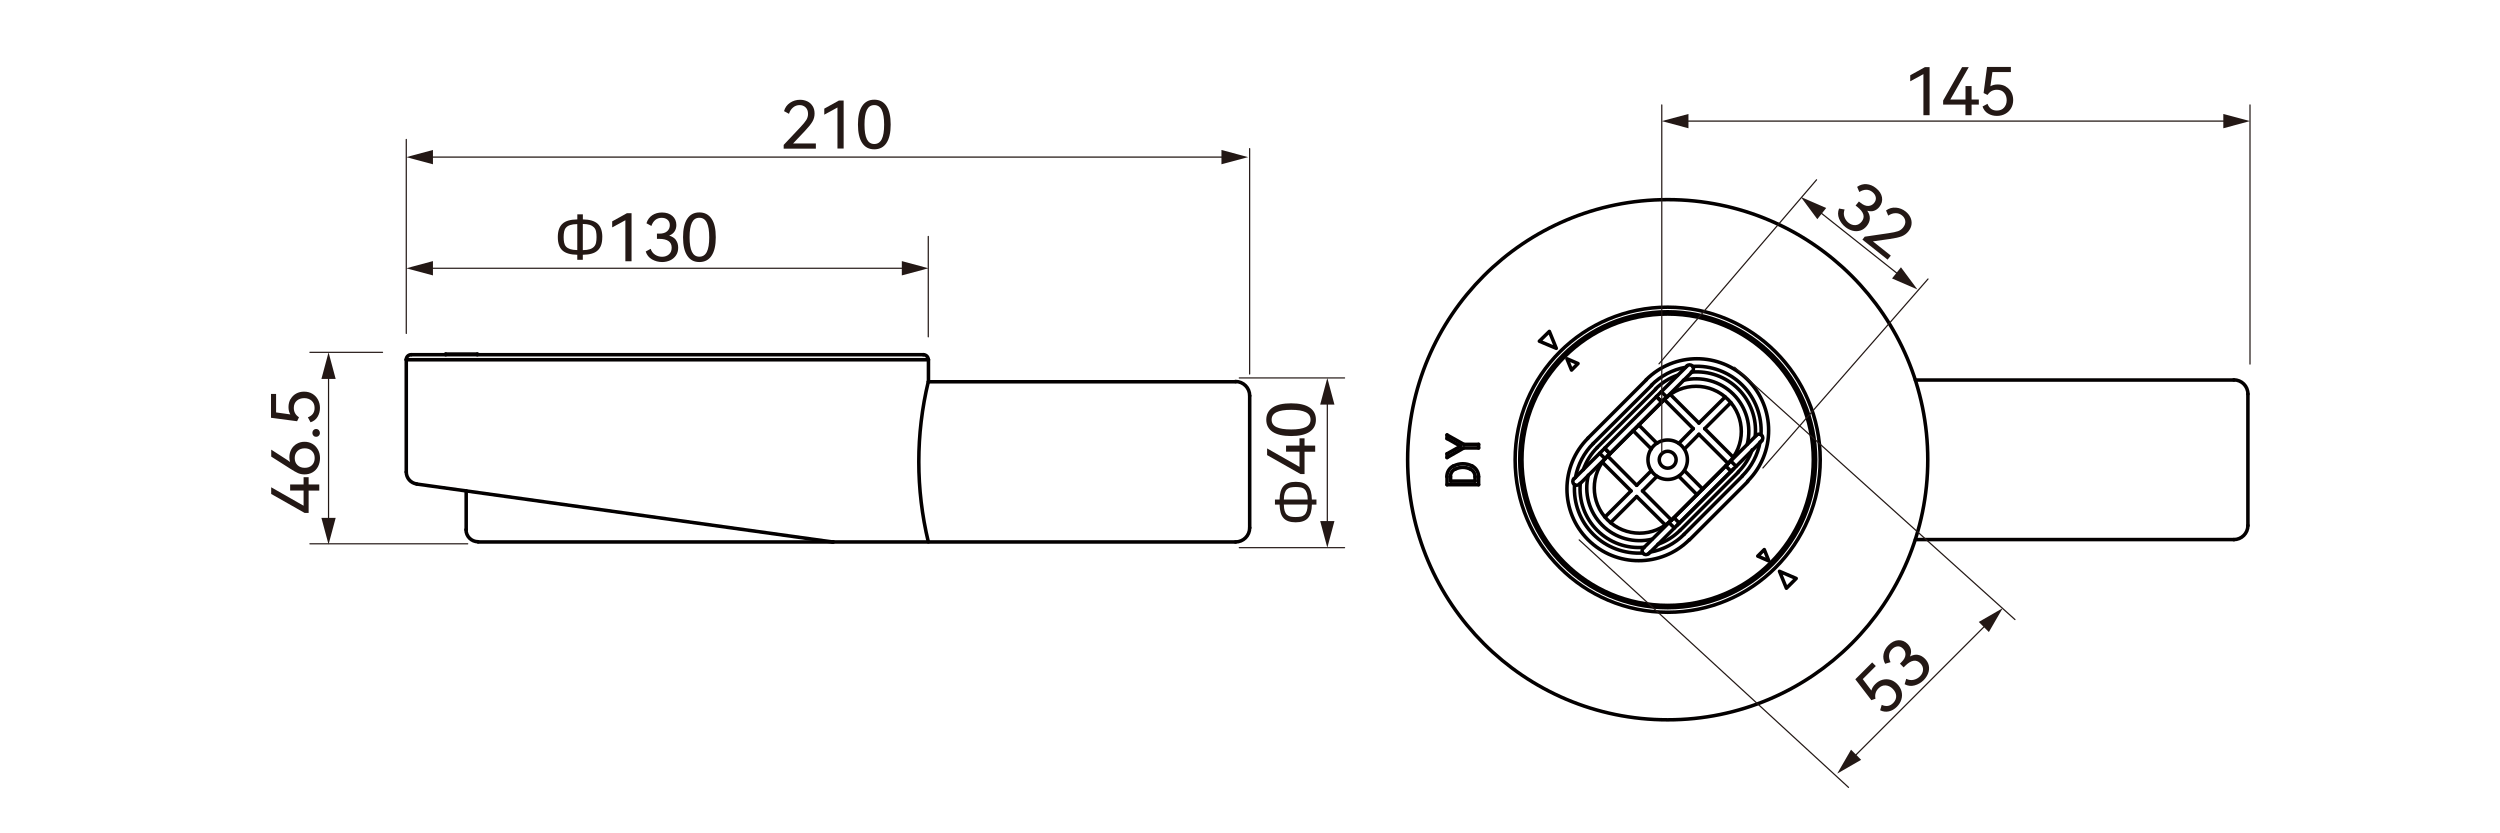 <?xml version="1.0" encoding="UTF-8"?>
<svg id="_图层_1" data-name=" 图层 1" xmlns="http://www.w3.org/2000/svg" width="550" height="183.33" viewBox="0 0 550 183.33">
  <defs>
    <style>
      .cls-1 {
        fill: #231815;
      }

      .cls-2 {
        stroke: #030000;
        stroke-width: .78px;
      }

      .cls-2, .cls-3 {
        fill: none;
        stroke-linecap: round;
        stroke-linejoin: round;
      }

      .cls-3 {
        stroke: #231815;
        stroke-width: .27px;
      }
    </style>
  </defs>
  <path class="cls-2" d="M424.11,101.14c0-31.6-25.62-57.22-57.22-57.22s-57.21,25.62-57.21,57.22,25.62,57.22,57.21,57.22,57.22-25.62,57.22-57.22"/>
  <path class="cls-2" d="M399.44,101.14c0-17.97-14.57-32.55-32.55-32.55s-32.55,14.57-32.55,32.55,14.57,32.55,32.55,32.55,32.55-14.57,32.55-32.55"/>
  <path class="cls-2" d="M400.45,101.14c0-18.54-15.03-33.56-33.56-33.56s-33.56,15.03-33.56,33.56,15.03,33.56,33.56,33.56,33.56-15.03,33.56-33.56"/>
  <path class="cls-2" d="M398.93,101.14c0-17.7-14.34-32.05-32.05-32.05s-32.05,14.34-32.05,32.05,14.34,32.05,32.05,32.05,32.05-14.34,32.05-32.05"/>
  <polyline class="cls-2" points="395.16 127.26 393.01 129.41 391.49 125.69 395.16 127.26"/>
  <polyline class="cls-2" points="340.86 72.91 338.66 75.06 342.38 76.63 340.86 72.91"/>
  <polyline class="cls-2" points="347.16 79.98 345.74 81.41 344.73 78.93 347.16 79.98"/>
  <polyline class="cls-2" points="388.14 120.91 386.71 122.34 389.14 123.4 388.14 120.91"/>
  <line class="cls-2" x1="318.35" y1="106.63" x2="325.29" y2="106.63"/>
  <line class="cls-2" x1="319.13" y1="105.85" x2="324.51" y2="105.85"/>
  <line class="cls-2" x1="494.54" y1="115.63" x2="494.54" y2="86.69"/>
  <path class="cls-2" d="M494.54,86.67c0-1.72-1.39-3.1-3.1-3.1"/>
  <line class="cls-2" x1="491.46" y1="83.61" x2="421.4" y2="83.61"/>
  <line class="cls-2" x1="491.46" y1="118.71" x2="421.4" y2="118.71"/>
  <path class="cls-2" d="M491.44,118.71c1.71,0,3.1-1.39,3.1-3.1"/>
  <line class="cls-2" x1="318.35" y1="106.63" x2="318.35" y2="104.88"/>
  <line class="cls-2" x1="318.35" y1="100.66" x2="318.35" y2="99.83"/>
  <line class="cls-2" x1="318.35" y1="96.48" x2="318.35" y2="95.69"/>
  <line class="cls-2" x1="325.29" y1="106.63" x2="325.29" y2="104.88"/>
  <path class="cls-2" d="M323.87,102.53c-1.28-.67-2.82-.67-4.1,0"/>
  <path class="cls-2" d="M323.51,103.23c-1.06-.55-2.32-.55-3.37,0"/>
  <path class="cls-2" d="M325.29,104.86c0-.98-.55-1.89-1.42-2.35"/>
  <path class="cls-2" d="M324.51,104.86c0-.7-.39-1.33-1-1.65"/>
  <path class="cls-2" d="M319.73,102.51c-.87.45-1.42,1.36-1.42,2.35"/>
  <path class="cls-2" d="M320.09,103.21c-.62.32-1,.95-1,1.65"/>
  <line class="cls-2" x1="324.51" y1="104.88" x2="324.51" y2="105.85"/>
  <line class="cls-2" x1="319.13" y1="104.88" x2="319.13" y2="105.85"/>
  <line class="cls-2" x1="325.29" y1="98.55" x2="322.03" y2="98.55"/>
  <line class="cls-2" x1="325.29" y1="97.76" x2="322.03" y2="97.76"/>
  <line class="cls-2" x1="318.35" y1="96.48" x2="321.34" y2="98.17"/>
  <line class="cls-2" x1="318.35" y1="95.69" x2="322.03" y2="97.76"/>
  <line class="cls-2" x1="321.34" y1="98.17" x2="318.35" y2="99.83"/>
  <line class="cls-2" x1="322.03" y1="98.55" x2="318.35" y2="100.66"/>
  <line class="cls-2" x1="325.29" y1="97.76" x2="325.29" y2="98.55"/>
  <line class="cls-2" x1="349.36" y1="96.38" x2="362.18" y2="83.56"/>
  <line class="cls-2" x1="351.38" y1="98.45" x2="364.25" y2="85.63"/>
  <line class="cls-2" x1="350.51" y1="97.58" x2="363.37" y2="84.76"/>
  <line class="cls-2" x1="371.69" y1="118.76" x2="384.51" y2="105.94"/>
  <line class="cls-2" x1="369.62" y1="116.69" x2="382.44" y2="103.87"/>
  <line class="cls-2" x1="370.49" y1="117.56" x2="383.31" y2="104.74"/>
  <path class="cls-2" d="M384.48,105.86c6.16-6.16,6.16-16.16,0-22.32s-16.16-6.16-22.32,0"/>
  <path class="cls-2" d="M382.43,103.82c1.37-1.37,2.41-3.03,3.05-4.85"/>
  <path class="cls-2" d="M386.15,95.93c.37-3.83-1-7.62-3.72-10.34s-6.51-4.08-10.34-3.72"/>
  <path class="cls-2" d="M369.06,82.54c-1.83.64-3.48,1.68-4.85,3.05"/>
  <path class="cls-2" d="M383.31,104.7c2.03-2.03,3.4-4.63,3.91-7.46"/>
  <path class="cls-2" d="M387.42,95.63c.26-4.06-1.23-8.04-4.11-10.91s-6.86-4.37-10.91-4.11"/>
  <path class="cls-2" d="M370.79,80.81c-2.82.51-5.43,1.88-7.46,3.91"/>
  <path class="cls-2" d="M349.35,96.41c-6.16,6.16-6.16,16.16,0,22.32s16.16,6.16,22.32,0"/>
  <path class="cls-2" d="M351.39,98.46c-1.37,1.37-2.41,3.03-3.05,4.85"/>
  <path class="cls-2" d="M347.67,106.34c-.37,3.83,1,7.62,3.72,10.34,2.72,2.72,6.51,4.08,10.34,3.72"/>
  <path class="cls-2" d="M364.76,119.73c1.83-.64,3.48-1.68,4.85-3.05"/>
  <path class="cls-2" d="M350.51,97.58c-2.03,2.03-3.4,4.63-3.91,7.46"/>
  <path class="cls-2" d="M346.4,106.64c-.26,4.06,1.23,8.04,4.11,10.91,2.87,2.87,6.86,4.37,10.91,4.11"/>
  <path class="cls-2" d="M363.04,121.47c2.82-.51,5.43-1.88,7.46-3.91"/>
  <line class="cls-2" x1="380.78" y1="88.57" x2="375.04" y2="94.31"/>
  <line class="cls-2" x1="373.76" y1="95.55" x2="370.59" y2="98.77"/>
  <line class="cls-2" x1="364.53" y1="104.79" x2="361.36" y2="108.01"/>
  <line class="cls-2" x1="360.07" y1="109.24" x2="354.32" y2="114.99"/>
  <line class="cls-2" x1="379.54" y1="87.33" x2="373.76" y2="93.07"/>
  <line class="cls-2" x1="372.52" y1="94.31" x2="369.35" y2="97.53"/>
  <line class="cls-2" x1="363.29" y1="103.55" x2="360.07" y2="106.77"/>
  <line class="cls-2" x1="358.83" y1="108.01" x2="353.09" y2="113.75"/>
  <line class="cls-2" x1="371.14" y1="80.53" x2="346.29" y2="105.34"/>
  <line class="cls-2" x1="372.34" y1="81.73" x2="347.48" y2="106.54"/>
  <line class="cls-2" x1="366.13" y1="87.88" x2="353.68" y2="100.33"/>
  <line class="cls-2" x1="381.38" y1="103.14" x2="368.93" y2="115.59"/>
  <line class="cls-2" x1="380.19" y1="101.98" x2="367.74" y2="114.44"/>
  <line class="cls-2" x1="359.28" y1="94.73" x2="363.29" y2="98.77"/>
  <line class="cls-2" x1="369.34" y1="104.79" x2="373.34" y2="108.83"/>
  <line class="cls-2" x1="367.47" y1="86.78" x2="373.76" y2="93.07"/>
  <line class="cls-2" x1="375.04" y1="94.31" x2="381.33" y2="100.61"/>
  <line class="cls-2" x1="366.13" y1="87.88" x2="372.52" y2="94.31"/>
  <line class="cls-2" x1="373.76" y1="95.55" x2="380.19" y2="101.98"/>
  <line class="cls-2" x1="360.53" y1="93.49" x2="364.53" y2="97.53"/>
  <line class="cls-2" x1="370.59" y1="103.55" x2="374.59" y2="107.59"/>
  <path class="cls-2" d="M349.43,104.56c-.98,3.95.18,8.11,3.06,10.99,2.87,2.87,7.04,4.03,10.99,3.06"/>
  <path class="cls-2" d="M353.66,100.31c-3.89,3.89-3.89,10.18,0,14.07,3.89,3.89,10.18,3.89,14.07,0"/>
  <path class="cls-2" d="M384.4,97.72c.98-3.95-.18-8.11-3.06-10.99s-7.04-4.03-10.99-3.06"/>
  <path class="cls-2" d="M380.17,101.97c3.89-3.89,3.89-10.18,0-14.07s-10.18-3.89-14.07,0"/>
  <line class="cls-2" x1="352.54" y1="101.71" x2="358.83" y2="108.01"/>
  <line class="cls-2" x1="360.07" y1="109.24" x2="366.41" y2="115.54"/>
  <line class="cls-2" x1="353.68" y1="100.33" x2="360.07" y2="106.77"/>
  <line class="cls-2" x1="361.35" y1="108.01" x2="367.74" y2="114.44"/>
  <path class="cls-2" d="M371.23,101.14c0-2.4-1.94-4.34-4.34-4.34s-4.34,1.94-4.34,4.34,1.94,4.34,4.34,4.34,4.34-1.94,4.34-4.34"/>
  <path class="cls-2" d="M368.75,101.14c0-1.03-.84-1.86-1.86-1.86s-1.86.84-1.86,1.86.84,1.86,1.86,1.86,1.86-.83,1.86-1.86"/>
  <line class="cls-2" x1="387.59" y1="96.98" x2="362.73" y2="121.79"/>
  <line class="cls-2" x1="386.39" y1="95.79" x2="361.53" y2="120.6"/>
  <path class="cls-2" d="M372.31,81.71c.33-.33.33-.87,0-1.2s-.87-.33-1.2,0"/>
  <path class="cls-2" d="M387.57,96.96c.33-.33.33-.87,0-1.2s-.87-.33-1.2,0"/>
  <path class="cls-2" d="M346.26,105.31c-.33.33-.33.87,0,1.2s.87.33,1.2,0"/>
  <path class="cls-2" d="M361.51,120.57c-.33.33-.33.87,0,1.2s.87.33,1.2,0"/>
  <line class="cls-2" x1="380.74" y1="101.39" x2="381.93" y2="102.59"/>
  <line class="cls-2" x1="368.29" y1="113.89" x2="369.44" y2="115.08"/>
  <line class="cls-2" x1="379.64" y1="102.49" x2="380.83" y2="103.69"/>
  <line class="cls-2" x1="354.19" y1="99.83" x2="353.03" y2="98.63"/>
  <line class="cls-2" x1="365.58" y1="88.43" x2="364.43" y2="87.24"/>
  <line class="cls-2" x1="367.14" y1="114.94" x2="368.38" y2="116.14"/>
  <line class="cls-2" x1="366.73" y1="87.38" x2="365.49" y2="86.18"/>
  <line class="cls-2" x1="354.19" y1="99.83" x2="353.03" y2="98.63"/>
  <line class="cls-2" x1="365.58" y1="88.43" x2="364.43" y2="87.24"/>
  <line class="cls-2" x1="353.13" y1="100.93" x2="351.93" y2="99.73"/>
  <line class="cls-3" x1="365.59" y1="23.09" x2="365.59" y2="99.68"/>
  <line class="cls-3" x1="495" y1="23.09" x2="495" y2="80.09"/>
  <line class="cls-3" x1="490.2" y1="26.64" x2="370.38" y2="26.64"/>
  <polygon class="cls-1" points="489.13 25.07 495 26.64 489.13 28.22 489.13 25.07"/>
  <polygon class="cls-1" points="371.46 25.07 365.59 26.64 371.46 28.22 371.46 25.07"/>
  <g>
    <path class="cls-1" d="M420.25,17.89v-1.33l3.23-1.79h1.03v10.57h-1.36v-9.03l-2.9,1.58Z"/>
    <path class="cls-1" d="M433.75,18.94v2.96h1.59v1.11h-1.59v2.34h-1.35v-2.34h-4.91v-.89l4.17-7.35h1.47l-4.06,7.13h3.34v-2.96h1.36Z"/>
    <path class="cls-1" d="M441.27,19.05c.51.29.92.7,1.2,1.21.28.51.43,1.1.43,1.75s-.15,1.29-.47,1.82-.74.94-1.29,1.23c-.54.29-1.15.44-1.82.44-.74,0-1.39-.18-1.97-.53-.57-.35-.97-.87-1.19-1.54l1.09-.59c.18.49.45.86.79,1.11.35.25.77.37,1.27.37.67,0,1.2-.21,1.58-.64s.58-.97.58-1.63-.18-1.19-.55-1.63-.9-.67-1.6-.67c-.88,0-1.56.38-2.06,1.14l-.87-.42.76-5.74h5.24v1.12h-4.06l-.44,3.13c.45-.27.98-.4,1.62-.4s1.25.15,1.76.44h0s0,.01,0,.01Z"/>
  </g>
  <line class="cls-3" x1="347.42" y1="118.78" x2="406.67" y2="173.22"/>
  <line class="cls-3" x1="381.61" y1="80.79" x2="443.29" y2="136.3"/>
  <line class="cls-3" x1="407.58" y1="166.8" x2="437.2" y2="137.18"/>
  <polygon class="cls-1" points="409.45 167.16 404.19 170.19 407.23 164.93 409.45 167.16"/>
  <polygon class="cls-1" points="437.55 139.05 440.59 133.8 435.33 136.83 437.55 139.05"/>
  <g>
    <path class="cls-1" d="M414.15,149.55c.57-.15,1.14-.15,1.7,0s1.08.48,1.54.94.8,1.02.95,1.62.14,1.19-.04,1.78-.51,1.13-.98,1.6c-.52.52-1.11.86-1.76,1.01s-1.29.07-1.93-.24l.35-1.19c.48.22.92.29,1.35.23.43-.07.81-.28,1.16-.63.47-.47.69-.99.67-1.56-.03-.57-.28-1.09-.75-1.56s-.97-.71-1.55-.76-1.11.17-1.6.66c-.62.62-.84,1.38-.65,2.27l-.91.32-3.53-4.6,3.71-3.71.8.8-2.87,2.87,1.9,2.52c.12-.51.41-.98.86-1.43s.98-.78,1.55-.93h.01Z"/>
    <path class="cls-1" d="M421.95,144.07c.55.09,1.06.37,1.53.84s.75.98.86,1.54c.11.56.06,1.12-.15,1.68-.21.55-.54,1.06-.98,1.5-.57.57-1.24.96-2,1.16-.76.21-1.5.12-2.19-.26l.35-1.19c.54.27,1.09.34,1.63.22s1-.38,1.39-.76c.42-.42.65-.89.68-1.43s-.17-1.02-.61-1.46c-.91-.91-2.02-.71-3.33.59l-.33.33-.81-.83.37-.37c.53-.53.81-1.06.84-1.58s-.15-.97-.53-1.35c-.36-.36-.76-.53-1.2-.49s-.84.23-1.22.61-.6.82-.65,1.31.06,1,.32,1.55l-1.19.35c-.38-.73-.49-1.44-.34-2.16.15-.71.51-1.36,1.09-1.94.67-.67,1.39-1.03,2.16-1.08.77-.04,1.44.22,2.03.81.37.37.62.79.72,1.26.1.47.04.97-.19,1.5.62-.33,1.2-.45,1.75-.36h0Z"/>
  </g>
  <line class="cls-3" x1="387.84" y1="102.95" x2="424.16" y2="61.38"/>
  <line class="cls-3" x1="364.98" y1="80.04" x2="399.64" y2="39.56"/>
  <line class="cls-3" x1="418.07" y1="60.7" x2="399.95" y2="46.32"/>
  <polygon class="cls-1" points="418.21 58.8 421.83 63.68 416.25 61.26 418.21 58.8"/>
  <polygon class="cls-1" points="401.76 45.76 396.19 43.34 399.81 48.22 401.76 45.76"/>
  <g>
    <path class="cls-1" d="M411.36,48.07c-.02.56-.24,1.1-.65,1.62-.4.51-.89.86-1.44,1.03s-1.11.19-1.68.04-1.11-.41-1.61-.81c-.63-.51-1.09-1.12-1.39-1.86-.29-.73-.29-1.47,0-2.21l1.22.21c-.21.57-.22,1.11-.04,1.64.18.52.49.95.92,1.29.47.37.97.54,1.5.51s.99-.29,1.38-.78c.8-1.01.48-2.09-.97-3.24l-.37-.29.73-.89.42.33c.59.46,1.14.68,1.66.65s.95-.26,1.28-.67c.32-.4.43-.81.35-1.25-.08-.43-.33-.81-.74-1.14-.43-.34-.89-.51-1.37-.5-.49,0-.99.17-1.51.5l-.48-1.14c.67-.46,1.37-.66,2.1-.59.73.07,1.41.35,2.05.87.74.59,1.18,1.26,1.32,2.02.13.76-.06,1.46-.57,2.1-.33.42-.72.7-1.17.86s-.95.15-1.5-.01c.4.57.58,1.14.56,1.69h0Z"/>
    <path class="cls-1" d="M412.05,53.11l3.93,3.12-.71.89-5.54-4.4.51-.65,5.18-.76c.98-.14,1.69-.29,2.14-.45s.83-.43,1.13-.81c.38-.48.54-.97.47-1.45-.07-.48-.31-.89-.73-1.22-.43-.34-.92-.5-1.45-.48-.54.01-1.06.2-1.57.54l-.48-1.14c.67-.48,1.39-.69,2.18-.62.78.07,1.5.35,2.13.85.46.37.81.79,1.04,1.28.23.48.32,1,.26,1.53-.06.54-.29,1.06-.69,1.56-.39.49-.88.85-1.48,1.09-.6.23-1.48.43-2.64.59l-3.66.52h0Z"/>
  </g>
  <line class="cls-2" x1="89.38" y1="103.86" x2="89.38" y2="79.14"/>
  <path class="cls-2" d="M90.46,78.03c-.6,0-1.09.48-1.09,1.09"/>
  <line class="cls-2" x1="90.49" y1="78.03" x2="203.16" y2="78.03"/>
  <line class="cls-2" x1="204.26" y1="79.14" x2="204.26" y2="83.99"/>
  <path class="cls-2" d="M204.22,79.12c0-.6-.48-1.09-1.09-1.09"/>
  <line class="cls-2" x1="204.26" y1="83.99" x2="271.83" y2="83.99"/>
  <line class="cls-2" x1="274.93" y1="87.08" x2="274.93" y2="116.13"/>
  <path class="cls-2" d="M274.93,87.05c0-1.72-1.39-3.12-3.12-3.12"/>
  <line class="cls-2" x1="102.56" y1="108.01" x2="102.56" y2="116.55"/>
  <line class="cls-2" x1="271.83" y1="119.23" x2="183.33" y2="119.23"/>
  <path class="cls-2" d="M271.81,119.23c1.72,0,3.12-1.39,3.12-3.12"/>
  <path class="cls-2" d="M183.06,119.21c.08,0,.16.01.24.01"/>
  <path class="cls-2" d="M102.52,116.53c0,1.47,1.19,2.65,2.65,2.65"/>
  <line class="cls-2" x1="183.1" y1="119.23" x2="91.68" y2="106.49"/>
  <path class="cls-2" d="M89.38,103.84c0,1.33.98,2.44,2.29,2.63"/>
  <path class="cls-2" d="M204.23,83.96c-2.79,11.59-2.79,23.66,0,35.25"/>
  <line class="cls-2" x1="105.2" y1="119.23" x2="183.33" y2="119.23"/>
  <line class="cls-2" x1="105.01" y1="77.9" x2="98.05" y2="77.9"/>
  <line class="cls-2" x1="89.38" y1="79.14" x2="204.26" y2="79.14"/>
  <line class="cls-2" x1="98.05" y1="77.9" x2="98.05" y2="78.04"/>
  <line class="cls-2" x1="105.01" y1="77.9" x2="105.01" y2="78.04"/>
  <line class="cls-3" x1="89.38" y1="30.68" x2="89.38" y2="73.35"/>
  <line class="cls-3" x1="204.22" y1="52.02" x2="204.22" y2="74.1"/>
  <line class="cls-3" x1="84.15" y1="77.51" x2="68.19" y2="77.51"/>
  <line class="cls-3" x1="102.89" y1="119.64" x2="68.19" y2="119.64"/>
  <line class="cls-3" x1="272.65" y1="120.49" x2="295.8" y2="120.49"/>
  <line class="cls-3" x1="272.65" y1="83.15" x2="295.8" y2="83.15"/>
  <line class="cls-3" x1="199.47" y1="59.02" x2="94.17" y2="59.02"/>
  <polygon class="cls-1" points="198.4 57.44 204.26 59.02 198.4 60.59 198.4 57.44"/>
  <polygon class="cls-1" points="95.25 57.44 89.38 59.02 95.25 60.59 95.25 57.44"/>
  <line class="cls-3" x1="292.01" y1="115.7" x2="292.01" y2="87.94"/>
  <polygon class="cls-1" points="293.58 114.63 292.01 120.49 290.44 114.63 293.58 114.63"/>
  <polygon class="cls-1" points="293.58 89.01 292.01 83.15 290.44 89.01 293.58 89.01"/>
  <line class="cls-3" x1="72.28" y1="115" x2="72.28" y2="82.3"/>
  <polygon class="cls-1" points="73.85 113.93 72.28 119.79 70.71 113.93 73.85 113.93"/>
  <polygon class="cls-1" points="73.85 83.37 72.28 77.51 70.71 83.37 73.85 83.37"/>
  <g>
    <path class="cls-1" d="M174.47,31.56h5.02v1.14h-7.08v-.82l3.59-3.81c.67-.71,1.14-1.27,1.39-1.68s.38-.85.38-1.33c0-.62-.18-1.09-.53-1.43s-.8-.51-1.33-.51-1.03.18-1.44.53c-.42.35-.71.81-.89,1.39l-1.09-.59c.22-.79.66-1.4,1.32-1.84.66-.44,1.39-.66,2.2-.66.59,0,1.12.12,1.61.35s.87.58,1.16,1.04c.29.45.43,1,.43,1.65s-.16,1.22-.48,1.77-.89,1.26-1.69,2.1l-2.54,2.68h-.01,0Z"/>
    <path class="cls-1" d="M181.34,25.23v-1.33l3.23-1.79h1.03v10.57h-1.36v-9.03l-2.9,1.58Z"/>
    <path class="cls-1" d="M195.02,31.47c-.62.92-1.51,1.38-2.68,1.38s-2.04-.46-2.66-1.39-.93-2.27-.93-4.06.31-3.15.93-4.08c.62-.93,1.51-1.39,2.66-1.39s2.05.46,2.68,1.39c.62.92.93,2.29.93,4.08s-.31,3.15-.93,4.06ZM190.71,30.62c.35.7.89,1.06,1.63,1.06s1.28-.35,1.64-1.05.53-1.77.53-3.21-.18-2.53-.53-3.24c-.35-.7-.9-1.06-1.64-1.06s-1.28.35-1.63,1.06c-.35.7-.52,1.79-.52,3.24s.18,2.5.52,3.2Z"/>
  </g>
  <line class="cls-3" x1="274.92" y1="32.7" x2="274.92" y2="82.28"/>
  <line class="cls-3" x1="269.79" y1="34.56" x2="94.17" y2="34.56"/>
  <polygon class="cls-1" points="268.72 32.99 274.59 34.57 268.72 36.14 268.72 32.99"/>
  <polygon class="cls-1" points="95.25 32.99 89.38 34.57 95.25 36.14 95.25 32.99"/>
  <g>
    <path class="cls-1" d="M134.68,50.03v-1.33l3.23-1.79h1.03v10.57h-1.36v-9.03s-2.9,1.58-2.9,1.58Z"/>
    <path class="cls-1" d="M148.71,52.83c.33.45.49,1.01.49,1.67s-.16,1.22-.48,1.69-.76.84-1.29,1.09c-.54.24-1.12.37-1.76.37-.81,0-1.55-.2-2.24-.59-.68-.4-1.14-.97-1.37-1.73l1.09-.59c.19.58.52,1.01.99,1.31s.98.44,1.53.44c.59,0,1.09-.18,1.5-.53.4-.35.6-.84.6-1.47,0-1.29-.92-1.94-2.77-1.94h-.47v-1.15h.54c.75,0,1.31-.18,1.7-.52s.59-.79.59-1.33-.17-.91-.5-1.2-.76-.43-1.29-.43-1,.15-1.39.46-.67.75-.87,1.33l-1.09-.59c.24-.78.67-1.37,1.28-1.77.61-.4,1.33-.6,2.14-.6.95,0,1.71.26,2.29.76.58.51.87,1.18.87,2,0,.53-.13,1-.39,1.4s-.65.71-1.19.92c.67.21,1.17.53,1.5.98h0s0,.01,0,.01Z"/>
    <path class="cls-1" d="M156.54,56.27c-.62.92-1.51,1.38-2.68,1.38s-2.04-.46-2.66-1.39-.93-2.27-.93-4.06.31-3.15.93-4.08,1.51-1.39,2.66-1.39,2.05.46,2.68,1.39.93,2.29.93,4.08-.31,3.15-.93,4.06ZM152.23,55.41c.35.7.89,1.06,1.63,1.06s1.28-.35,1.64-1.05.53-1.77.53-3.21-.18-2.53-.53-3.24c-.35-.7-.9-1.06-1.64-1.06s-1.28.35-1.63,1.06c-.35.7-.52,1.79-.52,3.24s.18,2.5.52,3.2Z"/>
  </g>
  <path class="cls-1" d="M132.5,52.17c0,.67-.08,1.25-.25,1.74s-.43.89-.78,1.2c-.34.32-.79.55-1.33.7-.54.15-1.18.23-1.92.24v1.11h-1.22v-1.11c-1.48-.02-2.57-.33-3.25-.94s-1.03-1.59-1.03-2.96c0-.67.09-1.25.26-1.74.17-.48.43-.89.78-1.2.34-.32.79-.55,1.33-.7.54-.15,1.18-.23,1.92-.24v-1.12h1.22v1.12c1.48.01,2.57.34,3.25.95.68.62,1.03,1.6,1.03,2.96M124,52.15c0,.47.04.88.11,1.22.07.35.21.65.43.89.21.23.52.42.91.55.39.12.91.2,1.55.21v-5.72c-.64,0-1.16.08-1.55.21-.4.12-.7.31-.91.55-.22.23-.36.54-.43.89-.07.35-.11.76-.11,1.22M128.22,55.03c.64,0,1.16-.08,1.55-.21.4-.13.7-.32.92-.56.22-.23.37-.54.44-.89.07-.35.11-.76.11-1.22s-.04-.87-.11-1.22c-.07-.35-.22-.65-.44-.89-.22-.23-.53-.43-.92-.56-.4-.13-.91-.2-1.55-.21v5.75Z"/>
  <g>
    <path class="cls-1" d="M63.83,106.58h2.96v-1.59h1.11v1.59h2.34v1.35h-2.34v4.91h-.89l-7.35-4.17v-1.47l7.13,4.06v-3.34h-2.96v-1.35h0Z"/>
    <path class="cls-1" d="M64.11,98.82c.3-.51.7-.92,1.21-1.2.51-.29,1.07-.43,1.69-.43s1.21.15,1.73.46.92.74,1.22,1.29.44,1.17.44,1.84-.15,1.32-.43,1.86-.69.97-1.21,1.28c-.52.3-1.11.45-1.77.45-.52,0-1-.1-1.44-.29-.44-.2-1.01-.52-1.72-.98l-4.16-2.65v-1.53l3.55,2.29c.21.14.41.29.59.43-.1-.32-.15-.66-.15-1.05,0-.65.15-1.24.45-1.76h0ZM68.63,99.22c-.4-.39-.93-.59-1.58-.59s-1.19.19-1.59.58-.62.9-.62,1.56.21,1.18.62,1.57.94.58,1.59.58,1.18-.19,1.58-.58.6-.91.6-1.57-.21-1.17-.61-1.55h0Z"/>
    <path class="cls-1" d="M70.14,95.85c-.17.17-.37.25-.59.25s-.43-.08-.59-.25-.24-.37-.24-.6.08-.45.24-.62.36-.25.59-.25.43.08.59.25c.16.17.24.37.24.62s-.08.43-.25.6Z"/>
    <path class="cls-1" d="M63.94,87.79c.29-.51.7-.92,1.21-1.2s1.1-.43,1.75-.43,1.29.15,1.82.47.94.74,1.23,1.29c.29.54.44,1.15.44,1.82,0,.74-.18,1.39-.53,1.97s-.87.97-1.54,1.19l-.59-1.09c.49-.18.86-.45,1.11-.79.25-.35.37-.77.37-1.27,0-.67-.21-1.19-.64-1.58-.43-.38-.97-.58-1.63-.58s-1.19.18-1.63.55-.67.9-.67,1.6c0,.88.38,1.57,1.14,2.06l-.42.87-5.74-.76v-5.24h1.12v4.06l3.13.44c-.27-.45-.4-.98-.4-1.62s.15-1.24.44-1.76h.01Z"/>
  </g>
  <g>
    <path class="cls-1" d="M282.93,98.03h2.96v-1.59h1.11v1.59h2.34v1.35h-2.34v4.91h-.89l-7.35-4.17v-1.47l7.13,4.06v-3.34h-2.96v-1.35h0Z"/>
    <path class="cls-1" d="M288.12,89.66c.92.62,1.38,1.51,1.38,2.68s-.46,2.04-1.39,2.66-2.27.93-4.06.93-3.15-.31-4.08-.93-1.39-1.51-1.39-2.66.46-2.05,1.39-2.68,2.29-.93,4.08-.93,3.15.31,4.06.93h0ZM287.26,93.96c.7-.34,1.06-.89,1.06-1.63s-.34-1.28-1.05-1.64c-.7-.35-1.77-.53-3.21-.53s-2.53.18-3.24.53c-.7.35-1.06.9-1.06,1.64s.35,1.28,1.06,1.63c.7.35,1.79.52,3.24.52s2.5-.18,3.2-.52Z"/>
  </g>
  <path class="cls-1" d="M285.08,106c.62,0,1.14.08,1.58.23.44.15.81.39,1.09.7.29.32.5.72.64,1.22.14.49.21,1.08.22,1.75h1.01v1.11h-1.01c-.01,1.35-.3,2.34-.86,2.96-.56.62-1.45.94-2.7.94-.62,0-1.14-.08-1.58-.23-.45-.15-.81-.39-1.09-.7-.29-.32-.5-.72-.64-1.22-.14-.49-.21-1.08-.23-1.75h-1.02v-1.11h1.02c.01-1.35.31-2.34.87-2.96.56-.62,1.45-.94,2.69-.94M285.06,113.75c.43,0,.8-.04,1.12-.1s.59-.2.81-.4c.22-.2.38-.47.5-.83s.18-.83.18-1.42h-5.22c0,.59.07,1.06.18,1.42.12.36.28.64.5.83.22.2.49.33.81.4.32.07.7.1,1.11.1M287.69,109.9c0-.59-.07-1.06-.19-1.42-.12-.36-.29-.64-.51-.84-.22-.21-.48-.34-.81-.4s-.69-.1-1.11-.1-.78.04-1.11.1-.59.2-.81.4c-.22.2-.39.48-.51.84s-.18.83-.19,1.42h5.22Z"/>
</svg>